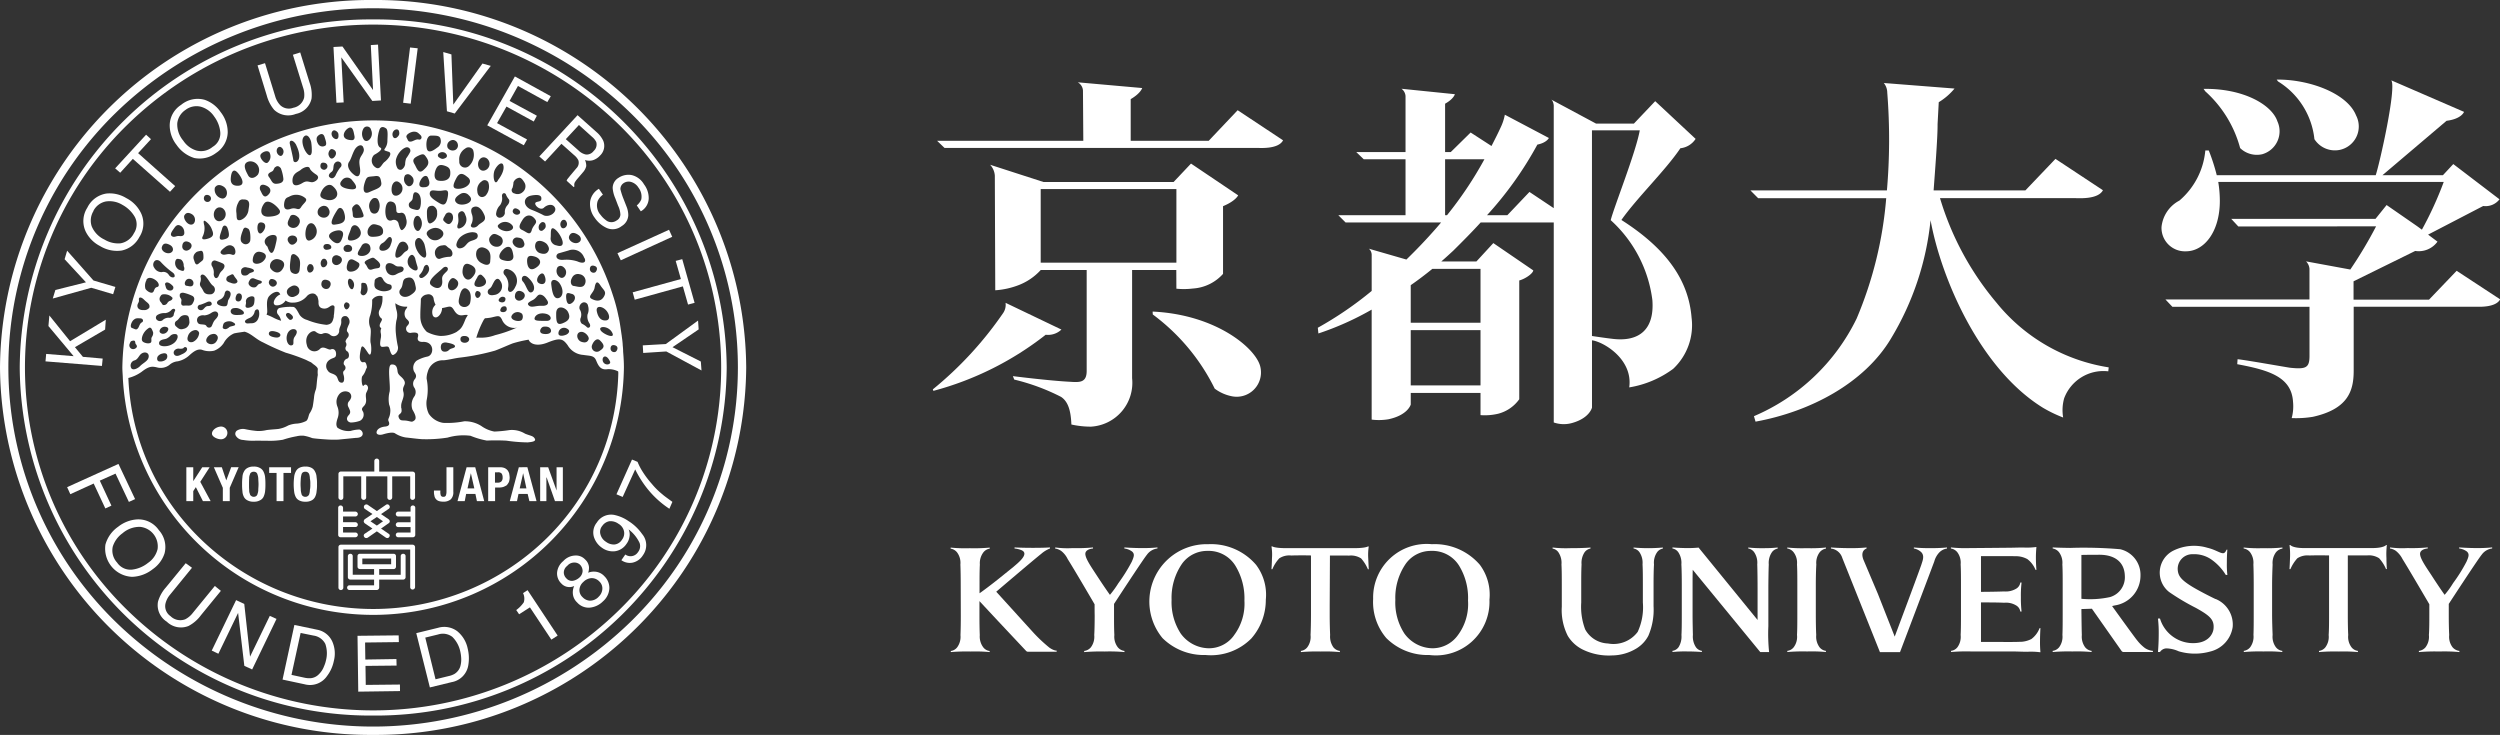 <svg id="グループ_16332" data-name="グループ 16332" xmlns="http://www.w3.org/2000/svg" xmlns:xlink="http://www.w3.org/1999/xlink" width="144.691" height="42.534" viewBox="0 0 144.691 42.534">
  <rect x="0" y="0" width="144.691" height="42.534" fill="#333333" stroke="none"/>
  <defs>
    <clipPath id="clip-path">
      <rect id="長方形_19180" data-name="長方形 19180" width="144.691" height="42.534" fill="#fff"/>
    </clipPath>
  </defs>
  <g id="グループ_16331" data-name="グループ 16331" transform="translate(0 0)" clip-path="url(#clip-path)">
    <path id="パス_473" data-name="パス 473" d="M14.939,29.167c-.214.03-.486.221-.444.445.041.163.332.287.511.283a.368.368,0,1,0-.067-.728" transform="translate(-2.222 -4.472)" fill="#fff"/>
    <path id="パス_474" data-name="パス 474" d="M14.086,31.94h-.428l-.51.79h-.01v-.79h-.4V33.9h.4v-.58l.151-.229.408.809h.447l-.6-1.116Z" transform="translate(-1.953 -4.897)" fill="#fff"/>
    <path id="パス_475" data-name="パス 475" d="M15.337,32.7h0l-.258-.761h-.461l.52,1.192V33.9h.4v-.771l.516-1.192h-.433Z" transform="translate(-2.241 -4.897)" fill="#fff"/>
    <path id="パス_476" data-name="パス 476" d="M17.787,32.187a.459.459,0,0,0-.213-.216.673.673,0,0,0-.355-.077.693.693,0,0,0-.355.077.474.474,0,0,0-.209.216.718.718,0,0,0-.087.321,3.222,3.222,0,0,0-.02.411,3.17,3.17,0,0,0,.02.407.8.8,0,0,0,.087.325.455.455,0,0,0,.209.2.694.694,0,0,0,.355.076.673.673,0,0,0,.355-.076.441.441,0,0,0,.213-.2,1.052,1.052,0,0,0,.093-.325,3.532,3.532,0,0,0,.019-.407,3.591,3.591,0,0,0-.019-.411.911.911,0,0,0-.093-.321m-.3,1.063a.773.773,0,0,1-.045.225.208.208,0,0,1-.076.124.232.232,0,0,1-.146.044.205.205,0,0,1-.135-.044A.163.163,0,0,1,17,33.475a.475.475,0,0,1-.041-.225c-.009-.091-.009-.2-.009-.33s0-.245.009-.335a.5.5,0,0,1,.041-.23.171.171,0,0,1,.083-.124.235.235,0,0,1,.135-.039.268.268,0,0,1,.146.039.222.222,0,0,1,.076.124.826.826,0,0,1,.045.23c0,.091.015.2.015.335s-.015.239-.015.33" transform="translate(-2.537 -4.89)" fill="#fff"/>
    <path id="パス_477" data-name="パス 477" d="M18.4,32.27h.428V33.9h.4V32.27h.437v-.33H18.4Z" transform="translate(-2.821 -4.897)" fill="#fff"/>
    <path id="パス_478" data-name="パス 478" d="M21.312,32.187a.464.464,0,0,0-.2-.216.686.686,0,0,0-.356-.077.722.722,0,0,0-.364.077.472.472,0,0,0-.2.216.816.816,0,0,0-.092.321,3.32,3.32,0,0,0-.025.411,3.269,3.269,0,0,0,.025.407.929.929,0,0,0,.092.325.451.451,0,0,0,.2.2.723.723,0,0,0,.364.076.687.687,0,0,0,.356-.076.443.443,0,0,0,.2-.2.845.845,0,0,0,.088-.325,2.193,2.193,0,0,0,.024-.407,2.231,2.231,0,0,0-.024-.411.752.752,0,0,0-.088-.321m-.3,1.063a.821.821,0,0,1-.034.225.2.2,0,0,1-.087.124.2.2,0,0,1-.137.044.232.232,0,0,1-.15-.044.191.191,0,0,1-.078-.124,1.08,1.08,0,0,1-.04-.225c0-.091-.014-.2-.014-.33s.009-.245.014-.335a1.161,1.161,0,0,1,.04-.23.2.2,0,0,1,.078-.124.268.268,0,0,1,.15-.039.224.224,0,0,1,.137.039.218.218,0,0,1,.087.124.874.874,0,0,1,.034.23,1.336,1.336,0,0,1,.025.335,1.314,1.314,0,0,1-.025.33" transform="translate(-3.077 -4.89)" fill="#fff"/>
    <path id="パス_479" data-name="パス 479" d="M30.39,33.343a.6.6,0,0,1-.038.235.143.143,0,0,1-.142.073.154.154,0,0,1-.146-.073.61.61,0,0,1-.029-.235v-.057h-.37v.08a.771.771,0,0,0,.025.216.366.366,0,0,0,.079.187.378.378,0,0,0,.156.119.77.77,0,0,0,.267.043.635.635,0,0,0,.447-.135.57.57,0,0,0,.146-.444V31.94H30.39Z" transform="translate(-4.549 -4.897)" fill="#fff"/>
    <path id="パス_480" data-name="パス 480" d="M31.8,31.94,31.274,33.9h.418l.082-.417h.536l.087.417h.422L32.3,31.94Zm.053,1.225.194-.881.2.881Z" transform="translate(-4.795 -4.897)" fill="#fff"/>
    <path id="パス_481" data-name="パス 481" d="M34.591,32.313a.638.638,0,0,0-.092-.191.506.506,0,0,0-.165-.13.658.658,0,0,0-.263-.052h-.7V33.9h.4v-.786h.214a.9.9,0,0,0,.262-.034,1.126,1.126,0,0,0,.2-.1,1.023,1.023,0,0,0,.125-.186.9.9,0,0,0,.043-.263,1.676,1.676,0,0,0-.028-.221m-.448.446a.273.273,0,0,1-.193.076h-.181v-.6h.16a.27.27,0,0,1,.224.072.383.383,0,0,1,.058.229.3.3,0,0,1-.068.221" transform="translate(-5.117 -4.897)" fill="#fff"/>
    <path id="パス_482" data-name="パス 482" d="M35.371,31.94,34.847,33.9h.418l.087-.417h.53l.1.417h.414l-.531-1.963Zm.05,1.225.2-.881h0l.19.881Z" transform="translate(-5.343 -4.897)" fill="#fff"/>
    <path id="パス_483" data-name="パス 483" d="M37.874,33.286h0l-.486-1.346h-.463V33.9h.36v-1.37H37.3l.482,1.37h.456V31.939h-.364Z" transform="translate(-5.662 -4.897)" fill="#fff"/>
    <path id="パス_484" data-name="パス 484" d="M23.271,33.741a.138.138,0,0,0,.146-.139V32.377h1.036V33.6a.144.144,0,0,0,.146.139.14.14,0,0,0,.141-.139V32.377h1.225V33.6a.136.136,0,0,0,.141.139.143.143,0,0,0,.141-.139V32.377h1.041V33.6a.134.134,0,0,0,.141.139.143.143,0,0,0,.141-.139V32.248a.141.141,0,0,0-.141-.144H25.494v-.613a.141.141,0,0,0-.282,0V32.1H23.271a.138.138,0,0,0-.136.144V33.6a.139.139,0,0,0,.136.139" transform="translate(-3.547 -4.808)" fill="#fff"/>
    <path id="パス_485" data-name="パス 485" d="M23.26,36.392h.851a.145.145,0,0,0,.146-.139.14.14,0,0,0-.146-.134H23.4V35.8h.71a.14.14,0,0,0,.146-.134.149.149,0,0,0-.146-.144H23.4V35.19h.71a.145.145,0,0,0,.146-.143.148.148,0,0,0-.146-.139H23.4v-.221a.14.14,0,0,0-.141-.134.133.133,0,0,0-.141.134v1.566a.137.137,0,0,0,.141.139" transform="translate(-3.545 -5.298)" fill="#fff"/>
    <path id="パス_486" data-name="パス 486" d="M28.04,34.553a.13.13,0,0,0-.13.134v.22h-.715a.143.143,0,0,0-.14.14.14.14,0,0,0,.14.143h.715v.335h-.715a.143.143,0,0,0-.14.143.136.136,0,0,0,.14.135h.715v.316h-.715a.136.136,0,0,0-.14.135.14.14,0,0,0,.14.139h.846a.137.137,0,0,0,.141-.139V34.687a.132.132,0,0,0-.141-.134" transform="translate(-4.148 -5.298)" fill="#fff"/>
    <path id="パス_487" data-name="パス 487" d="M26.371,35.462a.155.155,0,0,0-.068-.12l-.438-.3.438-.3a.133.133,0,0,0,.039-.2.131.131,0,0,0-.19-.039l-.53.364-.53-.364a.146.146,0,0,0-.171.235l.447.3-.447.3a.208.208,0,0,0-.058.12.174.174,0,0,0,.058.115l.447.306-.447.3a.128.128,0,0,0-.028.187.133.133,0,0,0,.111.062.226.226,0,0,0,.088-.019l.53-.369.53.369a.15.15,0,0,0,.078.019.111.111,0,0,0,.107-.062.119.119,0,0,0-.034-.187l-.438-.3.438-.306a.135.135,0,0,0,.068-.115m-.748.249-.369-.249.369-.249.356.249Z" transform="translate(-3.812 -5.288)" fill="#fff"/>
    <path id="パス_488" data-name="パス 488" d="M27.429,37.234H23.271a.138.138,0,0,0-.136.139v2.346a.141.141,0,0,0,.282,0V37.512h3.871v2.174a.136.136,0,0,0,.141.143.145.145,0,0,0,.141-.143V37.373a.143.143,0,0,0-.141-.139" transform="translate(-3.547 -5.709)" fill="#fff"/>
    <path id="パス_489" data-name="パス 489" d="M26.969,37.856a.135.135,0,0,0-.141.129v1.088H25.582v-.331h.827a.142.142,0,0,0,.146-.139v-.618a.137.137,0,0,0-.146-.129H24.469a.132.132,0,0,0-.141.129V38.6a.137.137,0,0,0,.141.139h.818v.331H24.051V37.985a.132.132,0,0,0-.141-.129.138.138,0,0,0-.141.129v1.226a.143.143,0,0,0,.141.139h1.377v.33H23.851a.137.137,0,0,0,0,.273h1.582a.145.145,0,0,0,.149-.139V39.35h1.387a.139.139,0,0,0,.141-.139V37.985a.134.134,0,0,0-.141-.129m-2.363.273h1.668v.334H24.606Z" transform="translate(-3.636 -5.805)" fill="#fff"/>
    <path id="パス_490" data-name="パス 490" d="M21.6,0A21.433,21.433,0,0,0,0,21.266,21.434,21.434,0,0,0,21.6,42.534,21.425,21.425,0,0,0,43.188,21.266,21.424,21.424,0,0,0,21.6,0M36.52,35.964a21.346,21.346,0,0,1-29.854,0,20.57,20.57,0,0,1,0-29.4,21.348,21.348,0,0,1,29.854,0,20.558,20.558,0,0,1,0,29.4" transform="translate(0 0)" fill="#fff"/>
    <path id="パス_491" data-name="パス 491" d="M21.8,1.328A20.3,20.3,0,0,0,1.349,21.47,20.3,20.3,0,0,0,21.8,41.618,20.315,20.315,0,0,0,42.266,21.47,20.311,20.311,0,0,0,21.8,1.328M36.051,35.5a20.347,20.347,0,0,1-28.491,0,19.61,19.61,0,0,1,0-28.058,20.359,20.359,0,0,1,28.491,0,19.642,19.642,0,0,1,0,28.058" transform="translate(-0.207 -0.204)" fill="#fff"/>
    <path id="パス_492" data-name="パス 492" d="M6.419,24.06l-1.143-.1L4.814,23.4,6.561,22.38l.039-.57L4.533,23.055l-1.2-1.49-.053.613,1.459,1.743-1.59-.13-.039.431,3.267.264Z" transform="translate(-0.477 -3.307)" fill="#fff"/>
    <path id="パス_493" data-name="パス 493" d="M7.1,19.656l.131-.421-1.269-.374L4.438,17.137l-.146.494,1.236,1.336-1.77.445-.151.494,2.228-.623Z" transform="translate(-0.553 -2.628)" fill="#fff"/>
    <path id="パス_494" data-name="パス 494" d="M6.655,16.262a1.878,1.878,0,0,0,1.26.264,1.493,1.493,0,0,0,1.021-.776,1.426,1.426,0,0,0,.117-1.35,1.911,1.911,0,0,0-.881-.914,1.827,1.827,0,0,0-1.128-.26,1.48,1.48,0,0,0-1.119.823,1.427,1.427,0,0,0-.091,1.381,1.863,1.863,0,0,0,.821.832m-.374-2.035A1.039,1.039,0,0,1,7,13.686a1.426,1.426,0,0,1,.963.2,1.83,1.83,0,0,1,.715.7.922.922,0,0,1-.054.938,1.074,1.074,0,0,1-.772.584,1.524,1.524,0,0,1-.929-.215,1.463,1.463,0,0,1-.745-.776,1.052,1.052,0,0,1,.108-.881" transform="translate(-0.873 -2.026)" fill="#fff"/>
    <path id="パス_495" data-name="パス 495" d="M8.895,10.606l2.15,1.906.3-.329L9.2,10.275l.745-.809-.283-.258-1.79,1.948.292.254Z" transform="translate(-1.207 -1.412)" fill="#fff"/>
    <path id="パス_496" data-name="パス 496" d="M13.012,10.178a1.566,1.566,0,0,0,1.269-.289,1.469,1.469,0,0,0,.676-1.178,1.885,1.885,0,0,0-.408-1.188,1.841,1.841,0,0,0-.919-.709,1.5,1.5,0,0,0-1.372.292A1.417,1.417,0,0,0,11.6,8.313a1.842,1.842,0,0,0,.395,1.106,1.949,1.949,0,0,0,1.021.759M12.51,7.4a1.044,1.044,0,0,1,.881-.191,1.378,1.378,0,0,1,.787.574,1.777,1.777,0,0,1,.351.929.9.9,0,0,1-.445.824,1.036,1.036,0,0,1-.937.211,1.4,1.4,0,0,1-.764-.575,1.439,1.439,0,0,1-.345-1.009A1.077,1.077,0,0,1,12.51,7.4" transform="translate(-1.778 -1.035)" fill="#fff"/>
    <path id="パス_497" data-name="パス 497" d="M18.557,6.9a1.184,1.184,0,0,0,1.264.244,1.151,1.151,0,0,0,.909-.891,2.06,2.06,0,0,0-.116-.925l-.54-1.742-.424.134.594,1.915A1.253,1.253,0,0,1,20.3,6.2a.788.788,0,0,1-.627.588.72.72,0,0,1-.749-.143,1.214,1.214,0,0,1-.3-.527l-.588-1.911-.432.13.534,1.742a2.142,2.142,0,0,0,.423.824" transform="translate(-2.698 -0.551)" fill="#fff"/>
    <path id="パス_498" data-name="パス 498" d="M23.384,6.395l-.136-2.609,1.795,2.524.5-.03-.17-3.232-.418.028.13,2.605-1.77-2.523-.521.029.171,3.228Z" transform="translate(-3.494 -0.467)" fill="#fff"/>
    <path id="パス_499" data-name="パス 499" d="M28.4,3.293l-.443-.047-.4,3.2.438.053Z" transform="translate(-4.225 -0.498)" fill="#fff"/>
    <path id="パス_500" data-name="パス 500" d="M30.964,7.115,33.05,4.357l-.482-.135L30.881,6.6l-.108-2.906L30.3,3.557l.213,3.428Z" transform="translate(-4.646 -0.545)" fill="#fff"/>
    <path id="パス_501" data-name="パス 501" d="M35.423,9.209l.19-.334-1.737-.948.545-.958L36,7.835l.18-.335L34.6,6.643l.485-.867,1.7.934.2-.34L34.908,5.225l-1.6,2.83Z" transform="translate(-5.108 -0.801)" fill="#fff"/>
    <path id="パス_502" data-name="パス 502" d="M37.2,10.554l.947-1.024.73.651a.948.948,0,0,1,.248.3.452.452,0,0,1-.117.47l-.351.417c-.077.1-.136.168-.16.2s-.039.071-.048.1l.409.369.043-.048a.3.3,0,0,1,.033-.249,1.663,1.663,0,0,1,.167-.219l.282-.332a.81.81,0,0,0,.2-.368.83.83,0,0,0-.073-.353.77.77,0,0,0,.452.013.946.946,0,0,0,.422-.273.771.771,0,0,0,.179-.862,1.5,1.5,0,0,0-.378-.488L39.08,7.873l-2.213,2.39Zm1.959-2.112.778.7a.9.9,0,0,1,.224.283.5.5,0,0,1-.146.517.511.511,0,0,1-.443.21.841.841,0,0,1-.428-.229L38.4,9.261Z" transform="translate(-5.653 -1.207)" fill="#fff"/>
    <path id="パス_503" data-name="パス 503" d="M40.934,14.259a.814.814,0,0,1-.155-.8.936.936,0,0,1,.3-.359l-.233-.34a1.026,1.026,0,0,0-.506.732,1.317,1.317,0,0,0,.263.944,1.693,1.693,0,0,0,.7.593.84.84,0,0,0,.865-.113.765.765,0,0,0,.379-.618,1.358,1.358,0,0,0-.107-.523l-.165-.421a3.94,3.94,0,0,1-.185-.57.407.407,0,0,1,.19-.354.515.515,0,0,1,.408-.072.739.739,0,0,1,.447.334.839.839,0,0,1,.162.691.913.913,0,0,1-.259.34l.234.34a.884.884,0,0,0,.457-.733,1.311,1.311,0,0,0-.273-.829,1.122,1.122,0,0,0-.7-.532,1.027,1.027,0,0,0-.777.158.686.686,0,0,0-.336.594,1.858,1.858,0,0,0,.156.6l.155.411a1.359,1.359,0,0,1,.137.527.412.412,0,0,1-.229.34.5.5,0,0,1-.622-.033,1.34,1.34,0,0,1-.306-.312" transform="translate(-6.184 -1.833)" fill="#fff"/>
    <path id="パス_504" data-name="パス 504" d="M42.4,17.473l2.977-1.36-.185-.407-2.985,1.356Z" transform="translate(-6.471 -2.408)" fill="#fff"/>
    <path id="パス_505" data-name="パス 505" d="M43.249,19.633l.118.427,2.786-.771.3,1.053.379-.1-.715-2.528-.379.1.3,1.05Z" transform="translate(-6.631 -2.715)" fill="#fff"/>
    <path id="パス_506" data-name="パス 506" d="M43.938,23.347l.025.44L45.3,23.7l2.037,1.1-.038-.517-1.639-.83,1.513-1.03-.035-.511-1.867,1.359Z" transform="translate(-6.737 -3.359)" fill="#fff"/>
    <path id="パス_507" data-name="パス 507" d="M7.152,34.127,6.48,32.681l.91-.407.773,1.638.36-.163L7.56,31.713,4.589,33.058l.185.407,1.352-.617L6.8,34.29Z" transform="translate(-0.704 -4.863)" fill="#fff"/>
    <path id="パス_508" data-name="パス 508" d="M10.287,36.116a1.435,1.435,0,0,0-1.25-.612,1.959,1.959,0,0,0-1.1.426,1.865,1.865,0,0,0-.735,1.03,1.636,1.636,0,0,0,1.543,1.868,2.032,2.032,0,0,0,1.2-.446,1.781,1.781,0,0,0,.681-.919,1.461,1.461,0,0,0-.34-1.346m-.068,1.116a1.349,1.349,0,0,1-.555.791,1.8,1.8,0,0,1-.934.388A.933.933,0,0,1,7.875,38a1.033,1.033,0,0,1-.248-.923,1.516,1.516,0,0,1,.565-.772,1.507,1.507,0,0,1,1.016-.369,1.134,1.134,0,0,1,1.012,1.293" transform="translate(-1.1 -5.443)" fill="#fff"/>
    <path id="パス_509" data-name="パス 509" d="M14.086,39.818l-1.273,1.556a1.3,1.3,0,0,1-.443.373.8.8,0,0,1-.847-.181.7.7,0,0,1-.3-.7,1.219,1.219,0,0,1,.268-.54l1.273-1.562L12.4,38.5l-1.152,1.408a2.11,2.11,0,0,0-.452.819,1.128,1.128,0,0,0,.51,1.159,1.176,1.176,0,0,0,1.256.248,2.089,2.089,0,0,0,.719-.622L14.436,40.1Z" transform="translate(-1.652 -5.904)" fill="#fff"/>
    <path id="パス_510" data-name="パス 510" d="M16.691,44.294l-.335-3.051-.472-.22-1.41,2.921.384.182L16,41.761l.36,3.065.453.21,1.41-2.926-.389-.176Z" transform="translate(-2.219 -6.29)" fill="#fff"/>
    <path id="パス_511" data-name="パス 511" d="M21.286,42.988,20,42.72l-.685,3.161,1.278.273a1.192,1.192,0,0,0,1.3-.483,2.113,2.113,0,0,0,.389-.862,1.709,1.709,0,0,0-.093-1.14,1.2,1.2,0,0,0-.908-.68m.544,1.792a1.621,1.621,0,0,1-.107.325,1.226,1.226,0,0,1-.291.456.744.744,0,0,1-.472.239,1.313,1.313,0,0,1-.369-.028l-.754-.163.529-2.427.754.153a.9.9,0,0,1,.676.483,1.653,1.653,0,0,1,.034.963" transform="translate(-2.962 -6.55)" fill="#fff"/>
    <path id="パス_512" data-name="パス 512" d="M24.916,46.3,24.9,45.2l1.8-.019-.009-.378-1.8.029-.014-.986,1.955-.024-.011-.389-2.382.025.043,3.232,2.417-.033-.005-.378Z" transform="translate(-3.747 -6.66)" fill="#fff"/>
    <path id="パス_513" data-name="パス 513" d="M30.848,43.12a1.256,1.256,0,0,0-1.124-.215l-1.269.311.787,3.142,1.259-.306a1.18,1.18,0,0,0,.967-.991,2.345,2.345,0,0,0-.037-.953,1.74,1.74,0,0,0-.583-.986M31,45.155a.78.78,0,0,1-.335.422,1.177,1.177,0,0,1-.337.124l-.758.186-.594-2.413.745-.182a.9.9,0,0,1,.826.144,1.68,1.68,0,0,1,.458.852,2.2,2.2,0,0,1,.048.335,1.45,1.45,0,0,1-.053.532" transform="translate(-4.363 -6.572)" fill="#fff"/>
    <path id="パス_514" data-name="パス 514" d="M35.683,40.511a.73.73,0,0,1,.044.532,1.857,1.857,0,0,1-.438.45l.166.244.627-.4,1.24,1.868.364-.235-1.741-2.629Z" transform="translate(-5.411 -6.185)" fill="#fff"/>
    <path id="パス_515" data-name="パス 515" d="M40.258,38.908a.853.853,0,0,0-.378.063.859.859,0,0,0,.047-.327A.672.672,0,0,0,39.7,38.2a.72.72,0,0,0-.579-.225.982.982,0,0,0-.686.325.963.963,0,0,0-.355.681.806.806,0,0,0,.248.613.622.622,0,0,0,.443.206.6.6,0,0,0,.3-.063.906.906,0,0,0-.069.513.762.762,0,0,0,.239.44.882.882,0,0,0,.743.3,1.233,1.233,0,0,0,.749-.359,1.07,1.07,0,0,0,.374-.761.955.955,0,0,0-.291-.7.808.808,0,0,0-.56-.263m-1.27.532a.419.419,0,0,1-.364-.139.484.484,0,0,1-.152-.335.492.492,0,0,1,.2-.393.524.524,0,0,1,.414-.191.462.462,0,0,1,.329.13.527.527,0,0,1,.146.359.534.534,0,0,1-.195.387.756.756,0,0,1-.38.183m1.5.925a.693.693,0,0,1-.506.224.633.633,0,0,1-.418-.2.553.553,0,0,1-.185-.446.643.643,0,0,1,.228-.44.727.727,0,0,1,.463-.22.611.611,0,0,1,.467.2.543.543,0,0,1,.166.456.677.677,0,0,1-.214.422" transform="translate(-5.839 -5.823)" fill="#fff"/>
    <path id="パス_516" data-name="パス 516" d="M42.631,35.578a2.3,2.3,0,0,0-.8-.368.973.973,0,0,0-1.07.426.907.907,0,0,0-.175.814,1.186,1.186,0,0,0,.472.647,1.066,1.066,0,0,0,.759.2.954.954,0,0,0,.66-.426.875.875,0,0,0,.171-.4.7.7,0,0,0-.049-.437,2.1,2.1,0,0,1,.637.786.556.556,0,0,1-.091.527.52.52,0,0,1-.209.187.508.508,0,0,1-.527-.048l-.228.33a.838.838,0,0,0,.638.144.938.938,0,0,0,.613-.436A.99.99,0,0,0,43.38,36.3a2.716,2.716,0,0,0-.749-.724m-.412,1.049a.581.581,0,0,1-.424.282.745.745,0,0,1-.5-.152.719.719,0,0,1-.325-.431.535.535,0,0,1,.106-.494.646.646,0,0,1,.4-.268.773.773,0,0,1,.54.149.655.655,0,0,1,.324.469.6.6,0,0,1-.12.445" transform="translate(-6.218 -5.394)" fill="#fff"/>
    <path id="パス_517" data-name="パス 517" d="M44.217,32.855a5.369,5.369,0,0,1-.549-.718,3.336,3.336,0,0,1-.306-.589l-.322-.134-.9,2.011.36.153.725-1.594a6.128,6.128,0,0,0,.578.953,5.474,5.474,0,0,0,1.4,1.326l.175-.4c-.273-.2-.467-.335-.579-.436a4.337,4.337,0,0,1-.583-.57" transform="translate(-6.462 -4.817)" fill="#fff"/>
    <path id="パス_518" data-name="パス 518" d="M37.259,20.652c-.049-.331-.093-.666-.161-1a.126.126,0,0,0-.014-.052,10.072,10.072,0,0,0-.336-1.268A14.541,14.541,0,0,0,8.363,22.528c0,.221.025.441.029.656a14.513,14.513,0,0,0,29-.656c0-.306-.02-.608-.045-.909a2.981,2.981,0,0,0-.023-.358c-.006-.207-.04-.4-.064-.609m-.375.6c.214.072.132.291.033.368a.207.207,0,0,1-.3-.177c0-.168.1-.244.268-.191m-.224-.82c.374.546-.536.154-.627-.071-.118-.224.389-.249.627.071m-.073,1.758c.073.173-.287.264-.409,0-.1-.268.18-.5.409,0M36,21.562a.292.292,0,0,1-.467-.278c.058-.211.273-.507.467-.324.317.3.248.44,0,.6m.355-1.753c-.268.029-.452-.148-.53-.516s.311-.312.53-.076c.2.214.277.568,0,.593M35.7,16.658c.213.068.126.287.034.364a.211.211,0,0,1-.312-.177c0-.173.1-.254.278-.187m-.005,1.26c.053-.317.145-.435.335-.139s.389.359.189.675c-.165.263-.427.249-.693.106s.11-.33.169-.642m-.384,1.034a.7.7,0,0,1-.025.512.7.7,0,0,0,.117.522c.113.216-.078.307-.165.2A.946.946,0,0,0,34.959,20a.311.311,0,0,1-.058-.365.577.577,0,0,0-.074-.478.323.323,0,0,1,.2-.389.232.232,0,0,1,.287.182m.039,1.945c-.063.163-.175.225-.4.158-.292-.082-.36-.5-.1-.571.233-.081.544.24.5.412m-.219-3.189c-.122.273-.461.129-.641.11s-.224-.278-.108-.465a.369.369,0,0,1,.443-.215.4.4,0,0,1,.306.57m-1.284,2.266c-.33.13-.384-.048-.378-.571s.538-.359.679-.091c.19.364.02.532-.3.661m.195.665c-.126.057-.462.139-.443-.1a.323.323,0,0,1,.443-.278c.321.135.126.327,0,.379m-7.275.071a2.08,2.08,0,0,1-.783-.235,1.218,1.218,0,0,1-.378-.914c-.005-.351.03-.714.03-.978v-.014a.44.44,0,0,1,.354-.259.3.3,0,0,1,.389.273,1.153,1.153,0,0,0,.107.321.569.569,0,0,0-.156.627c.088.157.287.153.444-.109a.69.69,0,0,0,.091-.332.072.072,0,0,0,.035,0c.389-.07.472-.176.65.12s.333.335.575.292a.778.778,0,0,1,.229-.005c-.044.081-.107.172-.141.254-.2.523-.287.561-.52.732a1.863,1.863,0,0,1-.925.225m.837.571c.048.12-.17.139-.264.187s-.13.168-.354.152-.213-.3-.174-.387c.019-.1.174-.178.35-.13,0,0,.394.058.443.178m-6.211-.791a.23.23,0,0,1,.01.312c-.053.058-.16.2-.117.273a.239.239,0,0,1,.01.25.2.2,0,0,0,.078.278c.117.062.15.378-.015.425s-.243.279-.155.37a.209.209,0,0,1,0,.311c-.088.067-.078.149-.039.273s.073.474-.146.432-.152-.293-.322-.422-.34-.1-.448-.272a.42.42,0,0,1,.06-.594c.228-.187.408-.1.418-.349s-.152-.355-.3-.288-.424-.24-.632-.029a.442.442,0,0,1-.759-.224c-.174-.59.336-.9.5-.776,0,0,.209.182.389.13a.42.42,0,0,1,.472.067.315.315,0,0,0,.511-.221c-.014-.229.141-.324.118-.584s.174-.33.321-.273a.368.368,0,0,1,.108.494c-.089.207-.146.334-.055.421m-3.5.115c.112-.291.361-.335.482-.262.1.072.1.195-.034.387-.19.244.019.483-.2.522s-.36-.355-.243-.647m-.048-1.193c.1-.086.2-.009.3.083.195.175-.044.349-.146.257s-.246-.249-.155-.34m.409-.383a2.9,2.9,0,0,0-.827.062.243.243,0,0,0-.064.384.814.814,0,0,1,.171.355,2.348,2.348,0,0,1-.467-.192,3.721,3.721,0,0,0-.375-.163.634.634,0,0,0,.04-.139c.01-.282-.087-.7.112-.933.219-.235.5-.326.6-.173a.774.774,0,0,1,.045.081.239.239,0,0,0-.069.025c-.282.157-.438.555-.179.6a.61.61,0,0,0,.554-.278.641.641,0,0,0,.409.121,1.04,1.04,0,0,0,.831-.384c.141-.158.418-.211.54-.039a.172.172,0,0,0,.052.052h0a1.111,1.111,0,0,1,.073.306c-.009.183.02.293.141.365a.449.449,0,0,0,.487-.062v.008s.233-.2.3,0c-.01.173-.019.321-.03.422a.551.551,0,0,0-.014.153h0c-.064.291-.122.426-.418.465a3.993,3.993,0,0,1-1.128-.284l0,0a.772.772,0,0,1-.428-.286c-.118-.206-.218-.428-.355-.466M17.3,20.8c-.117,0-.443-.058-.457-.206s.126-.206.37-.143c.472.114.291.354.087.349m-3.559-1.039c-.136.138-.152.3-.229.411a.178.178,0,0,1-.278-.032c-.039-.068-.077-.087-.248-.1s-.209-.025-.267-.116a.277.277,0,0,1,.039-.321.429.429,0,0,1,.356-.086.845.845,0,0,0,.408-.153c.131-.081.277-.115.356,0s0,.258-.136.393m.014,1.331a.356.356,0,0,1-.487,0c-.15-.148.059-.417.224-.468s.262-.049.355.067.014.286-.092.4m-2.5-2.6c.038.071-.039.148-.107.176a.3.3,0,0,0-.185.145.231.231,0,0,1-.219.11c-.077-.01-.077-.082-.17-.183a.27.27,0,0,1,0-.334c.059-.115.151-.106.258-.106a.617.617,0,0,1,.423.192m.019-.681c.1.1.019.306-.19.268s-.2-.21-.243-.326.121-.268.433.058m-.448,1.581a.568.568,0,0,0,.389-.2c.145-.124.252,0,.185.086a1.006,1.006,0,0,0-.073.251.286.286,0,0,1-.287.129.485.485,0,0,0-.36.152.257.257,0,0,1-.351-.067.181.181,0,0,1,.078-.254.74.74,0,0,1,.418-.1m.19.971a.321.321,0,0,1-.325.226c-.126-.019-.229-.106-.141-.254a.305.305,0,0,1,.335-.144s.174.019.131.172M10.405,21.9a.438.438,0,0,1,.273-.173c.131-.038.209-.014.252.034a.253.253,0,0,1-.048.317.517.517,0,0,1-.4.1c-.125-.028-.125-.2-.073-.278m.423-.6c-.108.014-.292-.024-.326-.1a.176.176,0,0,1,.083-.235c.092-.067.243-.062.34-.109a.783.783,0,0,0,.229-.176.367.367,0,0,1,.3-.078c.074.01.126.082.1.206a.594.594,0,0,1-.224.321.887.887,0,0,1-.5.173m.535.258a.308.308,0,0,1,.306-.115c.18.01.224-.028.248-.063a.109.109,0,0,1,.185.063c.024.144-.156.259-.277.312s-.282.158-.418.072a.194.194,0,0,1-.044-.268m.53-1.264c-.224.072-.321-.052-.443-.157a.2.2,0,0,1,.048-.312c.1-.058.146-.159.229-.235a.392.392,0,0,1,.379-.071c.112.032.121.21.135.391a.414.414,0,0,1-.35.384m-.209-1.9c-.029-.149.078-.2.2-.192a2.185,2.185,0,0,1,.544.192c.141.1.107.248,0,.43s-.273.1-.482.124-.189-.143-.169-.273-.063-.134-.1-.281m.782-.657c-.072.163-.273.072-.383.063s-.133-.163-.064-.268a.227.227,0,0,1,.263-.129.249.249,0,0,1,.184.334m-.3-1.992a.235.235,0,0,1-.33-.254c.008-.167.115-.311.33-.239.326.111.224.411,0,.493m-.249.867c-.005.1.059.116.03.25s-.165.062-.321,0a.446.446,0,0,1-.19-.494c.063-.185.165-.119.292-.1.126.044.189.235.189.34m.239,4.133a.493.493,0,0,1,.375-.369.219.219,0,0,1,.281.163.628.628,0,0,1-.364.516c-.229.068-.37-.091-.292-.31m.739-3.434c-.029-.109.1-.268.3-.042s.253.411.439.55a.279.279,0,0,1-.118.475c-.174.017-.359.008-.452-.168a1.831,1.831,0,0,0-.146-.25.265.265,0,0,1-.047-.258.534.534,0,0,0,.029-.306m.847-.968a4.07,4.07,0,0,1,.422.163c.175.091.127.268-.053.44s-.141.33-.272.4-.209-.148-.185-.268a.694.694,0,0,0-.113-.426c-.086-.2.079-.349.2-.306M12.88,18.9a3,3,0,0,0,.4-.162c.13-.049.223-.025.252.08s-.082.159-.208.159-.175.086-.243.148a.207.207,0,0,1-.327.02.153.153,0,0,1,.121-.246m1.114-.288a.461.461,0,0,0,.287-.314c.015-.092.058-.284.248-.193.257.13-.029.522-.029.522-.049.134-.015.345-.17.359a.651.651,0,0,1-.4-.081c-.113-.067-.132-.192.063-.293m1-.986c-.131.115-.364,0-.364,0-.171-.042-.253-.119-.244-.206s.025-.152.171-.21.2-.135.277.014.282.3.16.4m.224.652c.132.091.069.435-.13.435s-.19-.209-.122-.348a.162.162,0,0,1,.252-.087M14.3,19.919a.505.505,0,0,1,.409-.033c.127.067.19.1.18.172s-.249.078-.331.134a.449.449,0,0,1-.213.121c-.092,0-.191-.03-.171-.135s.03-.206.126-.259m.371-.747c.058-.077.155-.082.291-.082s.408.139.433.254-.068.15-.433.15-.364-.246-.291-.322m.583-2.318a.263.263,0,0,1,.32-.11s.356.048.4.159-.156.124-.238.172-.122.153-.326.135-.185-.259-.16-.356m.092-2.279c.077-.186.164-.152.3-.077s.146.513.123.69a.27.27,0,0,1-.453.134c-.209-.144-.038-.56.035-.747m.329,3.889c.157-.082.312-.067.332.047a.69.69,0,0,1,0,.168c-.011.152-.03.281-.185.349s-.277.067-.316,0,.019-.157.014-.259a.267.267,0,0,1,.155-.306m.04,1.206a.5.5,0,0,0,.306-.377c.03-.11.185-.187.24-.053a.7.7,0,0,1-.044.483.4.4,0,0,1-.379.25c-.17,0-.292.043-.355-.043-.079-.091.043-.182.233-.26m.336-1.78a.33.33,0,0,1-.36-.145c-.05-.081-.025-.168.048-.273A.2.2,0,0,1,16,17.386a3.418,3.418,0,0,0,.361.124c.121.034.087.153-.044.178s-.135.147-.262.2m-.146-1.581c.019-.307.18-.522.443-.465.422.086.365.345.17.531-.2.2-.633.24-.613-.066m.573-2.156c.2.053.2.321,0,.541s-.316-.037-.3-.288.136-.3.3-.253m.093-1.115c.218-.287.681.1.856.339.165.207-.029.407-.594.428s-.486-.479-.262-.766m.53,1.825c.3.014.18.315.121.593-.218.949-.461.087-.461.087-.413-.373.053-.694.34-.68m-.248,2.676c.058-.153.151-.144.282-.1.19.083.234.278.039.389s-.394-.139-.321-.288m1.731-3.3a.362.362,0,0,1-.559.134c-.209-.167-.015-.417.042-.569s.288-.13.434.008a.316.316,0,0,1,.082.427m.038,2.605c-.019.316-.282.325-.461.192s-.073-.657-.048-.881.185-.235.34-.091c.244.192.2.47.17.781m-.34-1.94a.235.235,0,0,1,.125.4c-.111.128-.286.191-.413,0-.194-.268.069-.456.288-.4m-.074,2.9a.293.293,0,0,1,.395.3c0,.2-.156.273-.317.335a.315.315,0,0,1-.4-.225c-.038-.2.117-.321.321-.411m.983-2.62c-.258.052-.283-.45-.175-.752s.37-.335.511-.072a.545.545,0,0,1-.335.824m-.063,1.825a.311.311,0,0,1,.042-.45c.117-.034.209.014.253.163.058.2-.16.392-.3.287m2.946-2.533c.312.484-.243.727-.524.709s-.03-.417.042-.676.312-.292.482-.033M21.8,13.138c.213-.177.365.139.462.394.112.281.1.315-.249.34s-.3-.087-.32-.288-.1-.278.107-.445m-.3,2.308a.21.21,0,0,1,.152.269c-.045.124-.175.138-.332.124a.2.2,0,0,1-.121-.306.266.266,0,0,1,.3-.086m-.86-1.183c-.4.039.038-.651.169-.857s.322-.114.4.187c.161.565-.166.618-.568.67m.389.914c-.117.24-.36.221-.643-.109-.262-.322.4-.532.609-.461s.165.292.034.57m-.166,1.4a.251.251,0,0,1-.359-.268.247.247,0,0,1,.359-.249c.326.11.224.432,0,.516m-.622.9c.282.095.18.383.049.479a.28.28,0,0,1-.409-.231c0-.22.132-.326.36-.248m-.277-1.226c.117-.039.2.009.248.152.063.206-.161.407-.3.3a.32.32,0,0,1,.053-.454m.262-.537A.176.176,0,0,1,20,15.543c.016-.115.084-.158.229-.158.165,0,.249.139.224.21-.008.077-.1.1-.224.125m-.014-2.888c-.506-.11-.428-.3-.287-.565.156-.263.428-.4.613-.229.534.455.155.9-.326.794m-.175.345c.141,0,.248.091.306.273a.326.326,0,0,1-.208.394.389.389,0,0,1-.438-.155.346.346,0,0,1,.088-.416.431.431,0,0,1,.252-.1m1.377,5.961c-.127.106-.2-.057-.224-.148s.063-.248.165-.221c.215.063.18.259.059.369m.024-1.408c-.049-.153-.019-.411.16-.306a.4.4,0,0,1,.093.571c-.112.057-.213-.12-.253-.264m.243-.752c-.36.068-.369-.215-.3-.431.053-.219.166-.316.331-.253a1.96,1.96,0,0,1,.3.168c.17.095.015.45-.33.516M22.2,15.51a.269.269,0,0,1,.481-.038c.175.378-.209.65-.531.6s-.082-.321.05-.564m2.587-1.587a.567.567,0,0,1-.195.638c-.112.091-.175-.11-.238-.33a.273.273,0,0,0-.389-.216c-.341.12-.408-.359-.37-.675s.165-.46.37-.4c.306.072.228.45.267.571s.224.076.224.076.267-.1.33.34M32.939,15.4c.123.168.156.3.05.44-.113.163-.341.124-.511.052a.438.438,0,0,1-.18-.579c.131-.214.5-.072.641.086m-.359-1.231a.158.158,0,0,1,.273.083c.039.156-.005.229-.141.334a.145.145,0,0,1-.224-.033.312.312,0,0,1,.092-.384m-.092,3.018c.121-.12.239-.154.315.043.136.329,0,.545-.262.456-.282-.1-.16-.379-.053-.5m-.166-.441c-.369.259-.521-.019-.533-.354s.164-.35.408-.287c.355.091.5.393.125.641M32.06,14.58c-.1.354-.292.114-.544,0-.273-.115-.156-.329,0-.58.17-.287.456-.373.7-.095s-.053.325-.159.675m-.774-.906c-.146.064-.369-.075-.322-.224s.162-.168.322-.063c.122.072.151.23,0,.287m-.025,1.341c.244.024.307.11.37.326a.21.21,0,0,1-.18.263.438.438,0,0,1-.49-.283.248.248,0,0,1,.3-.306M30.5,17.194c-.171-.167-.03-.411.146-.357a.684.684,0,0,1,.467,1.014c-.194.44-.467.35-.428.086a.851.851,0,0,0-.185-.743m-.19,1.859c.054-.063.235-.1.278-.005.087.21-.087.307-.252.273s-.089-.192-.025-.268m-.111-.326c-.132-.086-.01-.211.073-.263s.252-.024.262.08c.019.225-.191.26-.335.183m.792-2.676c.039.278-.195.4-.632.258s.038-.7.272-.752.311.167.36.494m-.754,1.474a.507.507,0,0,1-.365.81c-.4.086-.428-.235-.283-.345.162-.12.136-.154.283-.417s.3-.178.365-.048m-.584-1.135c-.009.19-.174.273-.462.119a.574.574,0,0,1-.345-.638.329.329,0,0,1,.438-.272c.486.144.374.6.369.79m-.817-1.3c-.112.082-.287.1-.4.173s-.17.172-.244.239a.438.438,0,0,1-.34.135.205.205,0,0,1-.156-.235.781.781,0,0,1,.229-.417,1.161,1.161,0,0,1,.569-.268c.135-.029.35-.01.4.077a.214.214,0,0,1-.058.3m-.962-1.546c.169-.14.291-.015.345.176a.535.535,0,0,1-.175.685c-.4.24-.277-.139-.277-.139.13-.345-.073-.589.108-.722m-.132-.513c-.286-.21-.014-.426.185-.546a.376.376,0,0,1,.486.077c.444.406-.373.675-.671.469m.151-.848c-.472.038-.422-.191-.2-.613s.468-.2.657-.052c.322.25.005.613-.452.665m-.2,5.273c.278.243-.073.655-.315.6s-.2-.388-.078-.564.234-.178.393-.034m-1.463.311c-.3-.263.433-.747.652-.972s.438,0,.234.183c-.185.185-.273.257-.249.478.063.541-.345.575-.637.311m-.179-2.821c-.214-.234.044-.4.252-.469a.533.533,0,0,1,.535.111c.131.109.156.315-.092.483a.492.492,0,0,1-.7-.125m.7,1.289c-.229.063-.356-.277-.278-.488a.459.459,0,0,1,.4-.284c.262-.048.2.034.423.173s.234.484,0,.484a1.632,1.632,0,0,0-.549.114m.6-2.045c-.146.115-.319-.075-.393-.158s.048-.229.108-.355a.227.227,0,0,1,.413.03.436.436,0,0,1-.128.483m-.66-2.471c-.345-.043-.273-.469-.165-.694s.252-.263.53-.163c.233.087.311.193.287.494s-.311.407-.652.363m.068.584c.307-.014.54-.172.433.388s-.312.431-.594.254-.491-.335-.433-.545.32-.077.593-.1m-.422.871a.385.385,0,0,1,.246.395.581.581,0,0,1-.36.612c-.229.1-.229-.417-.229-.666.015-.253.113-.353.342-.34m-.507-1.077c-.213.024-.364-.077-.213-.383s.36-.326.428-.191c.3.608-.215.574-.215.574m-.184.938c-.03.221-.049.427-.3.369s-.393-.1-.4-.283.195-.191.224-.378.025-.441.263-.326.218.527.209.617m-.083,1.553c-.18.162-.38-.2-.335-.513s.218-.378.335-.268a.6.6,0,0,1,0,.781M24.9,12.033a.449.449,0,0,1-.171-.629c.131-.1.262-.076.409.091.2.225,0,.609-.238.538M24.79,15.8c-.195.1-.228.3-.487.373s-.112-.493.054-.77a.268.268,0,0,1,.477-.015c.082.106.15.312-.044.412m-1.055-.765c.1-.1.184-.053.218.047,0,0,.049.083-.058.336a.474.474,0,0,1-.516.354c-.229-.033-.141-.345.025-.431s.224-.206.331-.306m-.925-.068c-.316-.009-.306-.383-.15-.57s.252-.186.515-.1a.35.35,0,0,1,.277.388c0,.235-.316.287-.642.283m-.029-2.145a.24.24,0,0,1,.355-.042.68.68,0,0,1,.039.708.254.254,0,0,1-.477-.076.533.533,0,0,1,.083-.589m-.108-.45c-.359.167-.408-.14-.282-.537s.175-.33.569-.378c.306-.044.34.075.39.378s-.323.369-.677.537m-.481,5.358c-.006-.13.093-.1.2-.091.093.024.142.124.166.34.005.22-.136.378-.257.373a.173.173,0,0,1-.136-.24,1.358,1.358,0,0,0,.025-.383m.243-1.183c-.141-.143.082-.235.262-.316s.209-.068.335.043c.278.21.278.33.234.435s-.175.053-.437.144-.263-.163-.395-.306m.53,1c.014-.149.087-.163.189-.22.191-.1.249.014.3.1a.538.538,0,0,0,.268.264c.141.047.233.024.233.2s-.277.217-.4.229a.806.806,0,0,1-.472-.124c-.166-.095-.133-.3-.113-.445m.676-.627c-.108-.24-.019-.493.268-.421.238.061.238.2.485.181s.287.135.219.24-.131.067-.379.2a.391.391,0,0,1-.594-.2m.818,1.073c.194-.229.063-.536.315-.632.351-.129.467.077.531.331.048.262.151.388-.292.665-.451.258-.754-.135-.554-.364m.616-1.2a.484.484,0,0,1-.092-.7c.156-.177.253-.042.322.1,0,0,.048.22.13.474s-.1.335-.36.124m.312-1.694c.184-.2.389.108.457.29a3.753,3.753,0,0,1,.106.556c.01.229-.087.33-.345.077-.239-.255-.414-.724-.218-.924m.2,2.044a.9.9,0,0,0,.213-.369c.03-.149.181-.244.254-.138.184.257-.064.546-.269.675s-.3-.072-.2-.168m2.641,3.567c.16.019.282.168.16.306s-.423.1-.452-.076.073-.253.292-.23m-.322-1.786c-.116-.163-.083-.292,0-.613s.258-.494.491-.254.087.761.087.761a.354.354,0,0,1-.578.106m.146-1.969c.019-.32.135-.479.359-.411.536.182.453.527.175.8s-.555-.072-.534-.389m.855.35c.1-.191.219-.168.282-.1.531.469-.009.719-.3.652s-.079-.368.023-.551m.025.8c.224.056.19.257.069.363-.136.106-.209-.053-.224-.145s.058-.252.155-.218m-.087,2.7a5.294,5.294,0,0,1,.438-1.049.3.3,0,0,0,.058-.076,2.854,2.854,0,0,0,.345-.039c.389-.081.5-.173.642.115a.768.768,0,0,0,.886.464h.01a1.018,1.018,0,0,0-.209.078,7.184,7.184,0,0,1-1.08.359,2.32,2.32,0,0,1-.953.143c-.048,0-.1.005-.141.009Zm2.037-1.251a.383.383,0,0,1,.614-.128.341.341,0,0,1,0,.325c-.1.182-.7.062-.614-.2m.555-.914a.247.247,0,0,1-.355-.262c.009-.183.131-.336.355-.26.341.121.224.441,0,.522m.108-1.078c-.165-.172.009-.493.291-.239.617.56.278.958.093.848-.141-.087-.224-.437-.384-.61m.569,1.068c.257-.139.257-.359.48-.307.152.035.254.168.361.34s-.005.317-.326.3-.573.121-.724,0-.053-.2.209-.334m.778.8c.325.086.364.417,0,.407s-.726.03-.672-.168.327-.329.672-.239m-.18.748s.331-.071.433.135-.107.325-.422.273-.157-.364-.01-.407m.437-5.172c.025-.244-.053-.719.269-.454s.743,1.129.068.914a.4.4,0,0,1-.337-.46m.473,2.6c.316.4.257.863-.04.915s-.361-.469-.4-.8.262-.307.439-.111m-.068-.891c.13-.109.277-.086.412.082.19.235,0,.612-.235.536a.432.432,0,0,1-.178-.618m.49,1.734c-.009-.331.17-.215.34-.177.234.068.224.359,0,.522s-.321-.008-.34-.345m.69-3.6c.19.106.243.364,0,.461s-.584-.135-.52-.365c.082-.229.258-.268.52-.1m.36,1.327c.136.23,0,.394-.4.216a2.068,2.068,0,0,0-.847-.086c-.462.01-.419-.325-.228-.383.228-.063.354-.1.568-.163a.689.689,0,0,1,.9.417m-1.245-2.178c.113-.043.195.009.243.158.064.2-.155.4-.3.287a.3.3,0,0,1,.053-.445M32.04,12.579c.54-.1.6.066.569.229-.019.168-.355.086-.35.24s.321.411.505.234.516-.253.638,0-.292.571-.638.45a6.17,6.17,0,0,0-.725-.33c-.486-.191-.524-.727,0-.822m-1.1-.428A1.379,1.379,0,0,0,31,11.816a.426.426,0,0,1,.311-.262c.126-.03.234.124.331.286a.427.427,0,0,1-.1.533.433.433,0,0,1-.482.086.192.192,0,0,1-.127-.306m-.4,2.485c-.3-.042-.56-.263-.384-.383a.528.528,0,0,1,.65-.067c.406.273.03.493-.267.45m.035-2.107a1,1,0,0,0,.164.268c.055.068.035.222-.087.35a.566.566,0,0,0-.141.446.312.312,0,0,1-.327.268A.218.218,0,0,1,30,13.594a.791.791,0,0,1,.224-.456.676.676,0,0,0,.112-.507c-.016-.224.189-.235.234-.1m-.647-1.445c.16-.311.4-.465.476-.293.146.356-.282.877-.282.877-.215.45-.356-.264-.194-.584m.257,3.825a.33.33,0,0,1-.126.633c-.365.019-.564-.373-.408-.575s.257-.215.534-.058m-.71-4.471a.4.4,0,0,1,0,.617c-.278.21-.52,0-.52-.288s.257-.522.52-.329m-.292,1.306a.239.239,0,0,1,.366.072.771.771,0,0,1-.162.771c-.223.177-.456.038-.472-.24a.587.587,0,0,1,.268-.6m.131,1.944c.171.389-.185.423-.359.618s-.487.144-.4-.052a.713.713,0,0,0,.049-.58c-.064-.176-.073-.344.053-.416.243-.13.481.028.656.43M28.2,9.867a.3.3,0,0,1,.463.076.886.886,0,0,1-.224.914.334.334,0,0,1-.574-.273.723.723,0,0,1,.334-.718m-.924-.411a.361.361,0,0,1,.214-.091.3.3,0,0,1,.287.24.288.288,0,0,1-.19.355.348.348,0,0,1-.389-.134.305.305,0,0,1,.078-.369m-.214.671c.1.081.136.211,0,.282-.156.081-.229.058-.375-.042a.136.136,0,0,1-.014-.217.313.313,0,0,1,.393-.023M26.249,9.11c.278.005.5-.014.534.221a.424.424,0,0,1-.194.473c-.209.158-.511.369-.6.077-.072-.288-.019-.786.263-.771m-.287,1.269c.219.321.074.5-.185.733s-.365-.077-.486-.312c-.141-.225-.141-.359.179-.513s.35-.114.491.091m-.725-1.494c.175,0,.224.049.37.188s.038.3-.088.268c-.165-.044-.329.114-.476.119s-.141-.067-.229-.235.248-.34.423-.34m-.345.91a.2.2,0,0,1,.122.273,2.7,2.7,0,0,1-.229.369,1.174,1.174,0,0,0-.058.34.445.445,0,0,1-.2.3.2.2,0,0,1-.262-.111A.764.764,0,0,1,24.2,10.5a1.1,1.1,0,0,1,.311-.538c.1-.1.287-.21.379-.168M24.109,8.8c.1-.072.238-.076.272.08s-.005.23-.13.34c0,0-.141.11-.219-.038a.307.307,0,0,1,.078-.383m-.151,3.271c.053-.259.238-.388.417-.259a.424.424,0,0,1-.116.771c-.291.063-.35-.258-.3-.512m-1.031-1.84s.6-.31.361-.425-.152-.715-.06-.987c.074-.283.278-.211.4-.12s.078.476.074.69a.762.762,0,0,1-.118.432c-.1.152-.1.138.18.224s-.063.474-.229.594-.267.518-.549.293a.463.463,0,0,1-.058-.7m-.612-1.527a.239.239,0,0,1,.442.081.493.493,0,0,1-.088.546c-.13.135-.257.1-.32.033a.6.6,0,0,1-.034-.66M22.305,9.8c.058.11.058.221-.091.45s-.157.345-.1.718-.058.656-.36.394c-.321-.255-.389-.543-.277-.718.13-.179.185-.446.322-.7s.418-.383.51-.148m-.861-1.12c.262-.144.3.23.345.435s-.054.265-.141.265c-.715-.015-.482-.552-.2-.7m.224,3.036c.331.373.273.55-.126.5-.384-.041-.748-.209-.486-.5a.361.361,0,0,1,.612,0m-.705-.748a2.279,2.279,0,0,0-.277.469c-.092.149-.2.187-.311.106-.127-.076-.059-.225.074-.317s.11-.215.13-.334c.019-.225.209-.32.325-.263a.194.194,0,0,1,.058.34M20.73,8.842c.14.092.15.168.14.337,0,0-.019.167-.175.13a.33.33,0,0,1-.223-.336c.024-.12.112-.221.258-.13m-.219,1.05c.3.086.252.359.082.5s-.281-.072-.3-.191.083-.345.219-.307m-.38,1.163c-.087.081-.306,0-.306-.177s.092-.239.272-.187a.2.2,0,0,1,.034.364m-.476-1.9c.1-.119.33-.258.417.053.039.135.175.45,0,.5a.285.285,0,0,1-.36-.091c-.073-.1-.164-.335-.058-.461m-.763-.009c.2-.163.358.153.4.336a3,3,0,0,1,.034.564c-.019.211-.136.3-.33.019s-.306-.755-.1-.919m.325,1.882s.043.129.355.331-.083.478-.282.444-.282-.091-.516.052-.583.254-.569-.167.355-.484.482-.6.477-.283.53-.058m-.792-1.365c.467.953-.151,1.14-.17.862-.035-.235-.136-.656-.2-.925s.2-.278.375.063m-.7,3.318c.059-.3.18-.282.3-.349a.806.806,0,0,1,.874.057c.249.168-.042.3-.2.556s-.268-.014-.6.1-.422-.058-.374-.36m-.1,3.846c-.243.378-.613.13-.715-.081a.4.4,0,0,1,.472-.488c.327.072.433.287.243.569m-.321-6.949c.053-.11.166-.181.282-.066a.293.293,0,0,1,.063.355s-.063.172-.209.086a.311.311,0,0,1-.135-.374m-.1,1.054c.116-.119.242-.052.325.066a2.31,2.31,0,0,1,.146.623c-.01.187-.166.254-.41.268S17,11.7,16.858,11.52s.019-.259.151-.326.092-.147.2-.263m-.326-.834a.475.475,0,0,1-.1.571c-.156.134-.457-.234-.433-.4,0-.153.4-.373.535-.173m-.307,1.869c.351.1.472.349.214.588s-.351-.114-.433-.254-.044-.4.218-.334m-.86-1.36a.508.508,0,0,1,.491.765c-.189.221-.457.278-.578.02-.108-.212-.389-.691.087-.786m-.053,2.82a.707.707,0,0,1-.452.574c-.278.068-.219-.157-.248-.417a.927.927,0,0,1,.116-.6.254.254,0,0,1,.283-.173c.461-.015.331.368.3.613m-.578-2.107c.243.307.379.685-.02.7-.384.016-.442-.224-.427-.425.034-.489.209-.579.447-.273m-.327,4.2c.186.1.234.6-.063.483-.248-.091-.408.071-.569-.024s-.063-.216.185-.406.4-.082.447-.053m-.228-.7c.008.149-.029.263-.356.317s-.107-.373-.034-.642.243-.163.291-.068a1.216,1.216,0,0,1,.1.393m-.812-2.691c.107-.173.277-.2.5-.062.306.191.237.685-.059.693a.521.521,0,0,1-.442-.632m.476,1.216a.417.417,0,0,1,0,.642c-.282.211-.539,0-.539-.3s.262-.541.539-.345m-.846-.776a.2.2,0,0,1,.039.368.209.209,0,0,1-.306-.172c0-.168.1-.245.267-.2m-.34,2.4a1.071,1.071,0,0,0,.1-.632c-.074-.291-.054-.378.17-.172a.97.97,0,0,1,.282.431c.107.254.063.4-.248.493s-.365.011-.306-.119m-.118.824c.152-.029.17.163.17.368s-.079.191-.278.369c-.2.163-.228-.124-.286-.254a.345.345,0,0,1,.1-.359c.073-.086.15-.091.3-.124m-.934-2.06c.088-.157.239-.177.433-.058.267.164.213.6-.049.6s-.481-.4-.384-.547m-.573.719c.136-.187.247-.172.394-.077a.437.437,0,0,1,.165.318c.03.209-.092.273-.278.248s-.276.1-.422.019c-.175-.106.014-.322.141-.508m-.243,1.021c.179.109.218.353,0,.444-.239.086-.56-.124-.491-.345s.228-.249.491-.1m-.881.891c.1-.063.238-.03.355.113a4.683,4.683,0,0,0,.526.479c.179.135.229.154.248.283s-.209.148-.337-.044a.368.368,0,0,0-.418-.163.482.482,0,0,1-.427-.253.3.3,0,0,1,.053-.416m-.511,1.12c.091-.173.311-.144.52,0s.273.373.1.412c-.185.042-.146.257-.262.315S9.773,18.1,9.7,17.98a.664.664,0,0,1,.058-.5M9.666,21.1c-.15-.057-.218-.13-.146-.378a.885.885,0,0,1,.345-.455c.082-.072.155-.043.2.044a1.245,1.245,0,0,1,.079.186.37.37,0,0,1-.064.258c-.063.11-.024.139-.038.269s-.224.134-.375.075m.19.919c-.068.163-.335.292-.456.422s-.385.273-.506.152a.307.307,0,0,1,.18-.473c.195-.058.247-.292.4-.393.238-.157.51-.005.384.292m-.535-3.4c-.03-.152.1-.2.282-.023s.2.166.253.229a.231.231,0,0,1,.063.25.356.356,0,0,1-.317.135c-.184.013-.35-.054-.369-.217s.113-.219.087-.373m-.306,1.158c.117-.1.175-.1.375-.089.185,0,.213.18.1.234-.136.067-.145.253-.238.354s-.145.038-.32-.025c-.17-.047-.04-.368.081-.474m-.228,1.381c.053-.126.058-.154.189-.178s.127.058.141.139.054.072.073.135c.039.071,0,.119-.044.157a.247.247,0,0,1-.228.048.222.222,0,0,1-.131-.3m28.282,1.651a13.846,13.846,0,0,1-4.143,9.6,14.351,14.351,0,0,1-20.084,0A13.758,13.758,0,0,1,8.714,23.2a.113.113,0,0,0-.01-.059,2.265,2.265,0,0,0,.769-.354c.428-.334.6-.33.9-.259a.817.817,0,0,0,.71-.142.835.835,0,0,1,.491-.212,1.412,1.412,0,0,0,.666-.345c.2-.182.462-.4.729-.321a1.218,1.218,0,0,0,.705.052,1.172,1.172,0,0,0,.555-.44,1.242,1.242,0,0,1,.6-.56c.136-.034.366-.062.608-.1.379.1.647.432,1.074.622a14.254,14.254,0,0,0,1.309.594,10.322,10.322,0,0,1,1.18.42c.371.193.2.068.424.25,0,0,.272.173.252.292a1.387,1.387,0,0,0,0,.325c-.073.393-.058.71-.122.868a1.672,1.672,0,0,0-.1.464c-.029.221-.043.327-.073.5a1.3,1.3,0,0,1-.184.4c-.059.1-.078.363-.2.435a1.435,1.435,0,0,1-.515.148,1.579,1.579,0,0,0-.521.11,1.752,1.752,0,0,1-.558.2c-.195.024-.453.033-.691.066a2,2,0,0,1-.545.053,5.686,5.686,0,0,1-.671-.1.662.662,0,0,0-.467.058.225.225,0,0,0-.108.3.5.5,0,0,0,.424.26,3.5,3.5,0,0,0,.612.047c.195-.009.545,0,.792,0a4.415,4.415,0,0,0,.905-.058,5.664,5.664,0,0,1,.787-.2,1.317,1.317,0,0,1,.423-.033,2.448,2.448,0,0,1,.481.135c.093.024.541.062.778.076a6.137,6.137,0,0,0,.739.014l1.017-.1c.536,0,.447-.411.209-.484a1.89,1.89,0,0,0-.511.082,1.129,1.129,0,0,1-.764-.187c-.083-.119-.083-.259,0-.522a.951.951,0,0,0,0-.694.744.744,0,0,1-.054-.355.723.723,0,0,1,.136-.34.457.457,0,0,1,.58-.143.291.291,0,0,1,.13.306c-.058.2-.17.216-.19.351s.019.163.073.287.117.24-.029.388c-.194.216-.058.4.13.422a1.651,1.651,0,0,0,.526-.1.4.4,0,0,0,.209-.421c-.01-.163-.2-.211,0-.412.219-.21.131-.436.131-.617s.044-.173.113-.368-.122-.365-.229-.226c-.108.154-.17-.432-.083-.546a.979.979,0,0,0,.194-.35c.058-.168.1-.1.035-.32s-.161-.1-.244-.135c-.208-.082-.13-.494-.064-.789s.235.013.424.286.194-.345.136-.589c-.058-.225.058-.7-.025-.905a.963.963,0,0,1,0-.719,2.855,2.855,0,0,0,.108-.891.536.536,0,0,1,.6-.206c0,.106,0,.216-.008.292a1.314,1.314,0,0,1-.162.494.4.4,0,0,0,.089.483c.091.043.038.139-.026.25s-.086.239,0,.3-.024.044,0,.278a.753.753,0,0,1,0,.368c-.037.25-.072.47.108.464.195,0,.327-.08.384.073s.122.456.253.388a.448.448,0,0,0,.257-.461,6.507,6.507,0,0,1-.126-.832,2.746,2.746,0,0,1,.034-.69,1.026,1.026,0,0,0,0-.627,2.4,2.4,0,0,1-.063-.378,1.007,1.007,0,0,0,.686.2h.005a.139.139,0,0,1-.039.1.473.473,0,0,0-.069.516c.069.153.356.235.122.48a.243.243,0,0,0,.224.416c.327-.043.443.019.38.244-.069.25.146.293.286.284.676-.03.666.762.268.848a2.1,2.1,0,0,0-.623.235.52.52,0,0,0-.155.627c.087.14.179.254.058.431a.41.41,0,0,0-.058.484.457.457,0,0,1,.024.522.833.833,0,0,0-.117.77c.13.221.272.5.117.623s-.165.072-.423.025-.389.042-.482-.183.18-.172.161-.43-.025,0-.025-.259.219-.507.123-.819c-.079-.306.179-.384.058-.628s-.36-.291-.389-.537-.078-.421-.351-.4-.047,1.163-.107,1.561a1.757,1.757,0,0,0-.029.766.864.864,0,0,1,.063.44c-.029.345-.174.369-.087.536.069.168.005.268-.209.288s-.447.11-.491.3.209.2.36.153c.21-.063.56-.153.7-.063a1.646,1.646,0,0,0,.613.24c.283.029.705.086.947.1a7.958,7.958,0,0,0,1.483-.091,3.272,3.272,0,0,1,1.328-.106,4.594,4.594,0,0,0,.948.278,11.249,11.249,0,0,1,1.133.005,9.072,9.072,0,0,0,1.23.1c.238-.024.506-.052.409-.219s-.239-.154-.559-.284a1.46,1.46,0,0,0-.9-.21,7.7,7.7,0,0,1-.881.086,1.883,1.883,0,0,1-.759-.326,1.774,1.774,0,0,0-.982-.268,5.022,5.022,0,0,1-1.22.091,1.231,1.231,0,0,1-.832-.527,1.381,1.381,0,0,1-.127-.771,3.091,3.091,0,0,0,0-1.261,1.194,1.194,0,0,1,.064-.387.9.9,0,0,1,.924-.676c.291-.024.612-.115.923-.153a12.958,12.958,0,0,0,2.053-.407c.393-.148.714-.3,1.015-.417a7.074,7.074,0,0,1,.925-.216c.083.22.433.422,1.07.177.739-.3.9-.248,1.19.145a1.129,1.129,0,0,0,.9.56c.394.063.623.023.744.311s.243.576.647.517a1.2,1.2,0,0,1,.637.129.143.143,0,0,0-.005.048" transform="translate(-1.282 -1.263)" fill="#fff"/>
    <path id="パス_519" data-name="パス 519" d="M81.976,37.2a3.32,3.32,0,0,0-2.646,5.436,3.4,3.4,0,0,0,2.49.977,3.291,3.291,0,0,0,2.651-.958,3.39,3.39,0,0,0,.837-2.241,2.872,2.872,0,0,0-.565-2.021A3.431,3.431,0,0,0,81.976,37.2m1.483,5.287a1.784,1.784,0,0,1-1.455.737,2.041,2.041,0,0,1-1.624-.858,3.33,3.33,0,0,1-.526-1.941,3.478,3.478,0,0,1,.609-2.1,1.794,1.794,0,0,1,1.468-.737,1.816,1.816,0,0,1,1.615.857,3.63,3.63,0,0,1,.524,2.021,3.041,3.041,0,0,1-.611,2.017" transform="translate(-12.047 -5.704)" fill="#fff"/>
    <path id="パス_520" data-name="パス 520" d="M97.265,37.2a3.1,3.1,0,0,0-3.4,3.166,3.21,3.21,0,0,0,.764,2.27,3.374,3.374,0,0,0,2.485.977,3.1,3.1,0,0,0,3.482-3.2,2.9,2.9,0,0,0-.555-2.021A3.451,3.451,0,0,0,97.265,37.2m1.488,5.287a1.807,1.807,0,0,1-1.454.737,2.043,2.043,0,0,1-1.629-.858,3.29,3.29,0,0,1-.521-1.941,3.472,3.472,0,0,1,.609-2.1,1.779,1.779,0,0,1,1.464-.737,1.822,1.822,0,0,1,1.618.857,3.578,3.578,0,0,1,.516,2.021,3.013,3.013,0,0,1-.6,2.017" transform="translate(-14.392 -5.704)" fill="#fff"/>
    <path id="パス_521" data-name="パス 521" d="M168.394,37.458c-.511,0-1.017-.038-1.017-.038v.062a.954.954,0,0,1,.443.173c.165.148.108.306-.019.594a9.2,9.2,0,0,1-.773,1.236,5.072,5.072,0,0,1-.491.68s-.287-.394-.764-1.136c-.36-.545-.744-1.087-.642-1.326.087-.206.428-.221.428-.221V37.42a9.755,9.755,0,0,1-1.173.038,5.129,5.129,0,0,1-1.007-.038l-.009.062a.827.827,0,0,1,.345.139,1.425,1.425,0,0,1,.384.474c.389.622,1.552,2.615,1.552,2.615v.622c0,.35,0,.829-.025,1.158a1.006,1.006,0,0,1-.195.71.6.6,0,0,1-.384.21v.068a11.4,11.4,0,0,1,1.2-.034,9.534,9.534,0,0,1,1.143.034V43.41a.612.612,0,0,1-.394-.21,1,1,0,0,1-.195-.71c-.019-.329-.025-.809-.025-1.158v-.642s1.688-2.591,1.9-2.84a.881.881,0,0,1,.612-.369V37.42a8.191,8.191,0,0,1-.894.038" transform="translate(-25.05 -5.738)" fill="#fff"/>
    <path id="パス_522" data-name="パス 522" d="M78.05,37.421a8.245,8.245,0,0,1-.9.038c-.505,0-1.017-.038-1.017-.038v.062a.939.939,0,0,1,.443.173c.171.148.111.306-.015.594a9.768,9.768,0,0,1-.772,1.236,5.844,5.844,0,0,1-.491.68s-.287-.394-.769-1.135c-.355-.546-.739-1.087-.638-1.327.089-.206.428-.22.428-.22v-.062a9.728,9.728,0,0,1-1.172.038,5.24,5.24,0,0,1-1.012-.038l-.01.062a.845.845,0,0,1,.351.139,1.326,1.326,0,0,1,.378.474c.395.622,1.556,2.615,1.556,2.615s0,.527.005.623c0,.35-.005.828-.025,1.158a1.02,1.02,0,0,1-.195.709.6.6,0,0,1-.389.211v.067A11.507,11.507,0,0,1,75,43.445a9.457,9.457,0,0,1,1.138.033v-.067a.591.591,0,0,1-.384-.211,1,1,0,0,1-.2-.709c-.019-.33-.019-.809-.019-1.158v-.642s1.687-2.591,1.9-2.841a.878.878,0,0,1,.611-.368Z" transform="translate(-11.059 -5.738)" fill="#fff"/>
    <path id="パス_523" data-name="パス 523" d="M129.959,37.421v.062a.837.837,0,0,1,.413.2c.229.211.083.527.034.694s-.792,2.16-.792,2.16l-.764,2.045-.973-2.471-.841-1.988c-.2-.536.185-.637.185-.637v-.062a8.828,8.828,0,0,1-.943.038c-.622,0-1.118-.038-1.118-.038v.062a.777.777,0,0,1,.657.546l2.178,5.449h1.162s1.912-5.047,1.985-5.253a1.217,1.217,0,0,1,.286-.513.76.76,0,0,1,.448-.229v-.062a9.508,9.508,0,0,1-.963.038,9.179,9.179,0,0,1-.953-.038" transform="translate(-19.191 -5.738)" fill="#fff"/>
    <path id="パス_524" data-name="パス 524" d="M110.819,37.421v.062a.525.525,0,0,1,.345.22,1.1,1.1,0,0,1,.174.7c.019.33.019.809.019,1.164v1.043a3.386,3.386,0,0,1-.3,1.7,1.748,1.748,0,0,1-1.721.67,1.566,1.566,0,0,1-1.318-.815,3.719,3.719,0,0,1-.228-1.551V39.572c0-.355,0-.834.019-1.164a1.117,1.117,0,0,1,.171-.7.534.534,0,0,1,.345-.22v-.062s-.335.038-1.177.038a6.75,6.75,0,0,1-1.016-.038v.062a.512.512,0,0,1,.34.22,1.087,1.087,0,0,1,.174.7c.019.33.019.809.019,1.164v1.278a3.3,3.3,0,0,0,.345,1.686,2.09,2.09,0,0,0,.875.8,3.437,3.437,0,0,0,1.692.336A2.757,2.757,0,0,0,111,43.259a1.882,1.882,0,0,0,.676-.728,3.8,3.8,0,0,0,.3-1.71V39.572c0-.355.005-.834.025-1.164a1.062,1.062,0,0,1,.174-.7.521.521,0,0,1,.34-.22v-.062s-.374.038-.851.038-.846-.038-.846-.038" transform="translate(-16.274 -5.738)" fill="#fff"/>
    <path id="パス_525" data-name="パス 525" d="M122.172,37.421v.062a.581.581,0,0,1,.37.22,1,1,0,0,1,.195.7c.019.33.019.809.019,1.164v1.715c0,.349,0,.875-.019,1.206a1,1,0,0,1-.19.709.555.555,0,0,1-.37.211v.067a10.778,10.778,0,0,1,1.148-.033,8.616,8.616,0,0,1,1.085.033v-.067a.564.564,0,0,1-.37-.211,1.045,1.045,0,0,1-.19-.709c-.019-.33-.024-.857-.024-1.206V39.572c0-.355.009-.834.029-1.164a1.017,1.017,0,0,1,.19-.7.591.591,0,0,1,.369-.22v-.062a8.7,8.7,0,0,1-1.129.038,8.067,8.067,0,0,1-1.113-.038" transform="translate(-18.733 -5.738)" fill="#fff"/>
    <path id="パス_526" data-name="パス 526" d="M153.371,37.421v.062a.585.585,0,0,1,.374.22,1.022,1.022,0,0,1,.19.7c.014.33.019.809.019,1.164v1.715c0,.349,0,.875-.014,1.206a1.027,1.027,0,0,1-.19.709.576.576,0,0,1-.37.211v.067a10.584,10.584,0,0,1,1.143-.033,8.506,8.506,0,0,1,1.085.033v-.067a.564.564,0,0,1-.37-.211,1.018,1.018,0,0,1-.19-.709c-.014-.33-.03-.857-.03-1.206V39.572c0-.355.015-.834.03-1.164a1.039,1.039,0,0,1,.19-.7.6.6,0,0,1,.379-.22v-.062a8.911,8.911,0,0,1-1.138.038,8,8,0,0,1-1.109-.038" transform="translate(-23.517 -5.738)" fill="#fff"/>
    <path id="パス_527" data-name="パス 527" d="M92.5,37.352s-.131.1-.792.1H87.759c-.661,0-.792-.1-.792-.1h-.053a2.888,2.888,0,0,1,.029.685c-.005.33-.029.632-.029.632h.053a2.081,2.081,0,0,1,.4-.628,1.06,1.06,0,0,1,.7-.162c.16-.01.487-.01.813-.01.179.005.321.005.321.005v3.448c0,.35-.009.829-.025,1.158a1,1,0,0,1-.19.71.564.564,0,0,1-.369.21v.068a10.377,10.377,0,0,1,1.147-.034,9.106,9.106,0,0,1,1.109.034V43.4a.581.581,0,0,1-.375-.21,1.079,1.079,0,0,1-.189-.71c-.015-.329-.025-.809-.025-1.158V40.8l.014-2.921h.287s.652-.005.812.005a1.088,1.088,0,0,1,.705.162,2.272,2.272,0,0,1,.394.628h.048s-.014-.3-.029-.632a3.261,3.261,0,0,1,.029-.685Z" transform="translate(-13.326 -5.727)" fill="#fff"/>
    <path id="パス_528" data-name="パス 528" d="M162.094,37.262s-.131.172-.8.172h-3.944c-.666,0-.792-.172-.792-.172h-.053a4.141,4.141,0,0,1,.029.761c-.01.33-.029.632-.029.632h.053a2.2,2.2,0,0,1,.4-.628,1.07,1.07,0,0,1,.7-.163c.165-.009.491-.009.817-.009.185.005.32.005.32.005v3.448c0,.35,0,.829-.023,1.159a1.007,1.007,0,0,1-.19.709.552.552,0,0,1-.37.21v.068a10.711,10.711,0,0,1,1.152-.033,9.159,9.159,0,0,1,1.1.033v-.068a.56.56,0,0,1-.37-.21,1,1,0,0,1-.19-.709c-.019-.33-.024-.809-.024-1.159v-.527l0-2.921h.3s.647-.005.812,0a1.09,1.09,0,0,1,.7.163,2.218,2.218,0,0,1,.4.628h.048s-.024-.3-.024-.632a4.484,4.484,0,0,1,.024-.761Z" transform="translate(-23.997 -5.714)" fill="#fff"/>
    <path id="パス_529" data-name="パス 529" d="M118.713,37.421v.062a.524.524,0,0,1,.345.22,1.072,1.072,0,0,1,.175.7c.014.33.019,1.063.019,1.417v1.8l-3.414-4.19a6,6,0,0,1-.661.029c-.126,0-.268-.005-.379-.009-.282-.01-.472-.029-.472-.029v.062a.518.518,0,0,1,.34.22,1.1,1.1,0,0,1,.176.7c.019.33.024.819.024,1.168v1.748c0,.35,0,.838-.019,1.168a1.163,1.163,0,0,1-.169.709.524.524,0,0,1-.351.211v.067a6.948,6.948,0,0,1,.846-.033c.477,0,.856.033.856.033v-.067a.519.519,0,0,1-.345-.211,1.125,1.125,0,0,1-.175-.709c-.009-.33-.019-.819-.019-1.168V39.572c0-.216,0-.6.009-.858l3.909,4.764h.511a10.259,10.259,0,0,1-.043-1.5V39.825c0-.355.01-1.087.024-1.417a1.1,1.1,0,0,1,.176-.7.521.521,0,0,1,.34-.22v-.062a7.575,7.575,0,0,1-.852.038,7.025,7.025,0,0,1-.851-.038" transform="translate(-17.53 -5.738)" fill="#fff"/>
    <path id="パス_530" data-name="パス 530" d="M138.49,42.091a1.408,1.408,0,0,1-.472.627,1.469,1.469,0,0,1-.705.163c-.161.01-.813.01-.813.01-.106-.005-.919-.005-1.4-.005V40.6c.36,0,1.006,0,1.342.019a1.126,1.126,0,0,1,.72.172.491.491,0,0,1,.214.335h.073a7,7,0,0,1-.04-.838,6.512,6.512,0,0,1,.04-.838h-.073a.494.494,0,0,1-.214.34,1.165,1.165,0,0,1-.72.174c-.336.014-.982.024-1.342.024V37.92h1.167s.647,0,.817.005a1.387,1.387,0,0,1,.7.168,1.465,1.465,0,0,1,.472.622h.053s-.03-.34-.03-.67a6.076,6.076,0,0,1,.03-.647h-.053a4.072,4.072,0,0,1-.715.024c-.257,0-.627.014-.895.014-.014,0-1.949.019-2.178.019a8.06,8.06,0,0,1-1.108-.038v.062a.594.594,0,0,1,.373.22,1.014,1.014,0,0,1,.19.7c.019.33.019.809.019,1.164v1.714c0,.351,0,.876-.019,1.206a1.017,1.017,0,0,1-.185.709.555.555,0,0,1-.37.211v.067a10.516,10.516,0,0,1,1.138-.033h2.364c.277,0,.647.019.908.019a4.144,4.144,0,0,1,.715.024h.048a6.324,6.324,0,0,1-.024-.68c0-.33.024-.714.024-.714Z" transform="translate(-20.448 -5.734)" fill="#fff"/>
    <path id="パス_531" data-name="パス 531" d="M150.843,40.394c-.214-.1-.967-.479-1.361-.722-.686-.418-.8-.656-.826-.973a.847.847,0,0,1,.875-.9,1.732,1.732,0,0,1,1.132.35,2.964,2.964,0,0,1,.774.848h.092a5.214,5.214,0,0,1-.03-.685c0-.5.03-.776.03-.776h-.048s-.069.206-.2.206c-.185,0-.442-.206-.908-.316a2.7,2.7,0,0,0-1.985.173,1.426,1.426,0,0,0-.234,2.384,13.016,13.016,0,0,0,1.547.92c.826.46,1.084.685,1.026,1.225-.04.321-.355.891-1.362.81a2,2,0,0,1-1.736-1.418h-.117a7.071,7.071,0,0,1,.044.891c0,.58-.044,1.048-.044,1.048h.117a.461.461,0,0,1,.374-.21,1.846,1.846,0,0,1,.705.167,3.293,3.293,0,0,0,1.829.015,1.721,1.721,0,0,0,1.3-1.418,1.6,1.6,0,0,0-.987-1.623" transform="translate(-22.617 -5.723)" fill="#fff"/>
    <path id="パス_532" data-name="パス 532" d="M145.2,42.794c-.146-.178-1.26-1.72-1.444-1.979.048-.014.1-.024.16-.038a1.743,1.743,0,0,0,1.483-1.728,1.517,1.517,0,0,0-1.177-1.524,24.727,24.727,0,0,0-2.889-.076c-.748-.01-1.016-.028-1.016-.028v.061a.586.586,0,0,1,.37.221,1.023,1.023,0,0,1,.19.7c.019.329.019.809.019,1.163v1.715c0,.35,0,.876-.015,1.207a1.02,1.02,0,0,1-.19.709.579.579,0,0,1-.374.211v.067a10.709,10.709,0,0,1,1.143-.033,9.261,9.261,0,0,1,1.109.033v-.067a.58.58,0,0,1-.375-.211,1.046,1.046,0,0,1-.19-.709c-.014-.33-.025-1.5-.025-1.5l.608-.019,1.712,2.438a.146.146,0,0,0,.126.067h1.692v-.067a.982.982,0,0,1-.462-.163,2.39,2.39,0,0,1-.456-.454m-3.22-2.4V37.857s.257-.011,1.05-.011,1.44.351,1.464,1.222a1.194,1.194,0,0,1-.855,1.226,5.393,5.393,0,0,1-1.659.1" transform="translate(-21.515 -5.738)" fill="#fff"/>
    <path id="パス_533" data-name="パス 533" d="M70.687,43.211a8.715,8.715,0,0,1-.964-.914l-2.1-2.313s2.173-1.853,2.6-2.189a1.681,1.681,0,0,1,.511-.312v-.062c-.287.019-.681.024-.983.024-.675,0-1.069-.024-1.069-.024v.062a1.421,1.421,0,0,1,.36.081c.574.2-.185.771-.422.982,0,0-.278.225-.745.6-.491.4-1.123.867-1.219.929v-.5c0-.355,0-.833.019-1.163a1.041,1.041,0,0,1,.2-.7.571.571,0,0,1,.371-.22v-.062a9.643,9.643,0,0,1-1.153.037,8.286,8.286,0,0,1-1.109-.037v.062a.583.583,0,0,1,.374.22,1.012,1.012,0,0,1,.19.7c.014.33.019.809.019,1.163,0,.038.005,1.72.005,1.763V41.4c0,.354-.005.761-.019,1.1a1.019,1.019,0,0,1-.19.7.561.561,0,0,1-.369.216v.062a10.767,10.767,0,0,1,1.147-.033,9.188,9.188,0,0,1,1.1.033v-.062a.553.553,0,0,1-.371-.216,1.04,1.04,0,0,1-.2-.7c-.014-.334-.019-.742-.019-1.1v-.872l1.113,1.193,1.587,1.69a.154.154,0,0,0,.115.048h1.654v-.067s-.145.024-.437-.182" transform="translate(-9.964 -5.738)" fill="#fff"/>
    <path id="パス_534" data-name="パス 534" d="M79.776,9.013H75.263V6.6c.583-.34.665-.642.665-.642L72.2,5.627a.59.59,0,0,1,.3.471l.02,2.915H64.059l.428.411h18.1c.165,0,1.225.083,1.494-.44L81.453,7.242Z" transform="translate(-9.822 -0.863)" fill="#fff"/>
    <path id="パス_535" data-name="パス 535" d="M71.206,22.247,67.975,20.7a.852.852,0,0,1-.164.627,21.014,21.014,0,0,1-4.046,4.383l.034.086a18.047,18.047,0,0,0,6.5-3.248,1.123,1.123,0,0,0,.91-.3" transform="translate(-9.777 -3.174)" fill="#fff"/>
    <path id="パス_536" data-name="パス 536" d="M78.463,18.423a4.315,4.315,0,0,0,.95-.01,2.551,2.551,0,0,0,1.75-.848V13.647c.739-.306.875-.627.875-.627l-2.729-1.839L78.3,12.249H70.775l-3.093-1a1.024,1.024,0,0,1,.273.632l.025,6.633a4.571,4.571,0,0,0,1.372-.306,3.346,3.346,0,0,0,1.259-.866h2.66v5.836c0,.675-.384.671-.947.633C71.106,23.751,69,23.483,69,23.483l.079.2a12.081,12.081,0,0,1,2.707,1c.424.278.57.828.6,1.6a5.206,5.206,0,0,0,1.133.124A2.541,2.541,0,0,0,75.9,23.6V17.341h2.558ZM70.61,12.656h7.854v4.262H70.61Z" transform="translate(-10.378 -1.714)" fill="#fff"/>
    <path id="パス_537" data-name="パス 537" d="M78.79,21.3l.01.168a11.829,11.829,0,0,1,3.584,4.292,2.435,2.435,0,0,0,1.006.444,1.406,1.406,0,0,0,1.643-1.666c-.189-1.048-2.509-3.065-6.243-3.238" transform="translate(-12.081 -3.267)" fill="#fff"/>
    <path id="パス_538" data-name="パス 538" d="M108.377,8.085h-2.189l-2.611-1.4c.141.076.161.35.161.35v5.943l-1.406-.938-1.278,1.345H99.877A20.64,20.64,0,0,0,102.79,9.3c.544-.109.666-.383.666-.383l-2.548-1.346a2.972,2.972,0,0,1-.257.767c-.136.3-.317.655-.516,1.043L98.928,8.6,97.776,9.733H97.45v-2.8c.511-.286.565-.55.565-.55l-3.088-.315a.578.578,0,0,1,.233.421V9.733H92.31l.433.417H95.16v3.236h-3.89l.422.422h5.525c-.092.11-.19.224-.286.334-.579.661-1.153,1.259-1.721,1.81l-2.17-.627a.483.483,0,0,1,.161.35v2.094A20.639,20.639,0,0,1,90.083,19.9l.034.331a16.941,16.941,0,0,0,3.083-1.38v6.365a3.352,3.352,0,0,0,.968-.019c1.134-.24,1.294-.853,1.294-.853v-.671H99.5v1.284a3.342,3.342,0,0,0,1.022-.081,2.162,2.162,0,0,0,1.22-.838V17.164c.365-.1.792-.406.812-.583L100.241,15l-.978,1.063H97.231c.239-.206.467-.417.686-.618.57-.564,1.109-1.109,1.591-1.637h4.231V25.382a1.768,1.768,0,0,0,1.1.019c.981-.286,1.113-.881,1.113-.881V20.627c.656.08,2.383,1.091,2.155,2.725a5.877,5.877,0,0,0,2.543-1.074,3.462,3.462,0,0,0,1.065-2.965c-.17-2.112-1.386-3.945-4.061-5.651.909-1.292,2.543-2.858,3.414-4.151a1.2,1.2,0,0,0,.881-.542l-2.339-2.183ZM99.5,23.236H95.461v-3.2H99.5Zm0-6.743v3.118H95.461V17.436c.443-.306.861-.627,1.25-.943ZM97.45,10.149h2.276a21.76,21.76,0,0,1-2.164,3.236H97.45Zm9.585,3.524a7.5,7.5,0,0,1,2.412,4.63c.13,1.753-.822,2.4-2.242,2.246-.477-.052-1.255-.172-1.255-.172V8.474h2.767c-.224,1.267-1.493,4.442-1.682,5.2" transform="translate(-13.813 -0.931)" fill="#fff"/>
    <path id="パス_539" data-name="パス 539" d="M133.938,18.439a16.868,16.868,0,0,1-3.311-6.1h7.863c.185,0,1.289.077,1.566-.459l-2.747-1.815-1.741,1.825h-5.311c.074-1.02.239-3.1.229-3.831l.068-1.274a3.643,3.643,0,0,0,.914-.79l-4.094-.321a.9.9,0,0,1,.2.56,34.381,34.381,0,0,1-.02,5.657h-7.9l.447.45h7.412A22.537,22.537,0,0,1,125.8,19.31a11.719,11.719,0,0,1-5.942,5.647l.092.316c3.161-.575,6.3-2.223,7.844-4.818a16.441,16.441,0,0,0,2.286-6.842c.613,3.366,2.859,8.613,6.512,10.861a7.6,7.6,0,0,0,1.162.56,2.548,2.548,0,0,1,.058-1.112,2.427,2.427,0,0,1,2.553-1.561l.025-.229a10.423,10.423,0,0,1-6.453-3.692" transform="translate(-18.346 -0.87)" fill="#fff"/>
    <path id="パス_540" data-name="パス 540" d="M152.747,9.5a1.393,1.393,0,0,0,1.279.356,1.379,1.379,0,0,0,.879-1.9c-.325-.978-2-1.921-4.274-1.881l.1.142A6.764,6.764,0,0,1,152.747,9.5" transform="translate(-23.096 -0.93)" fill="#fff"/>
    <path id="パス_541" data-name="パス 541" d="M157.813,8.888a1.407,1.407,0,0,0,1.434.627,1.384,1.384,0,0,0,.977-2c-.52-1.307-2.767-2.1-4.595-2.074l.078.106a4.463,4.463,0,0,1,2.106,3.343" transform="translate(-23.863 -0.834)" fill="#fff"/>
    <path id="パス_542" data-name="パス 542" d="M164.836,16.515l-1.6,1.671h-4.367V17.123l3.57-1.757a1.342,1.342,0,0,0,1.288-.538l-.544-.407,3.19-1.657a1.014,1.014,0,0,0,.943-.387l-2.675-2.04-.6.646h-3.5l3.711-3.15c.875-.11,1.011-.517,1.011-.517l-4.211-1.825c.312.416-.66,4.764-.9,5.492h-9.2a11.34,11.34,0,0,0-.462-1.432h-.2a4.323,4.323,0,0,1-1.5,2.9,1.946,1.946,0,0,0-1.035,1.528,1.357,1.357,0,0,0,1.411,1.408c1.06,0,1.964-1.13,1.964-2.916a6.834,6.834,0,0,0-.092-1.1h13.051a20.527,20.527,0,0,1-1.264,2.764l-.273-.2-1.77-1.226-.643.8h-8.349l.409.44,7.975-.008a24.394,24.394,0,0,1-1.493,2.5l-2.563-.472a.677.677,0,0,1,.2.429v1.777h-8.335l.4.422h7.937v2.84c0,.689-.2.785-1.118.689-.136-.014-2.578-.45-3.045-.494l-.019.288c1.809.34,3.151.724,3.229,2.189a2.6,2.6,0,0,1-.078.93,5.958,5.958,0,0,0,1.22-.072c2.057-.455,2.368-1.518,2.368-2.673v-3.7h7.047c.165,0,1.168.067,1.43-.427Z" transform="translate(-22.654 -0.842)" fill="#fff"/>
  </g>
</svg>
